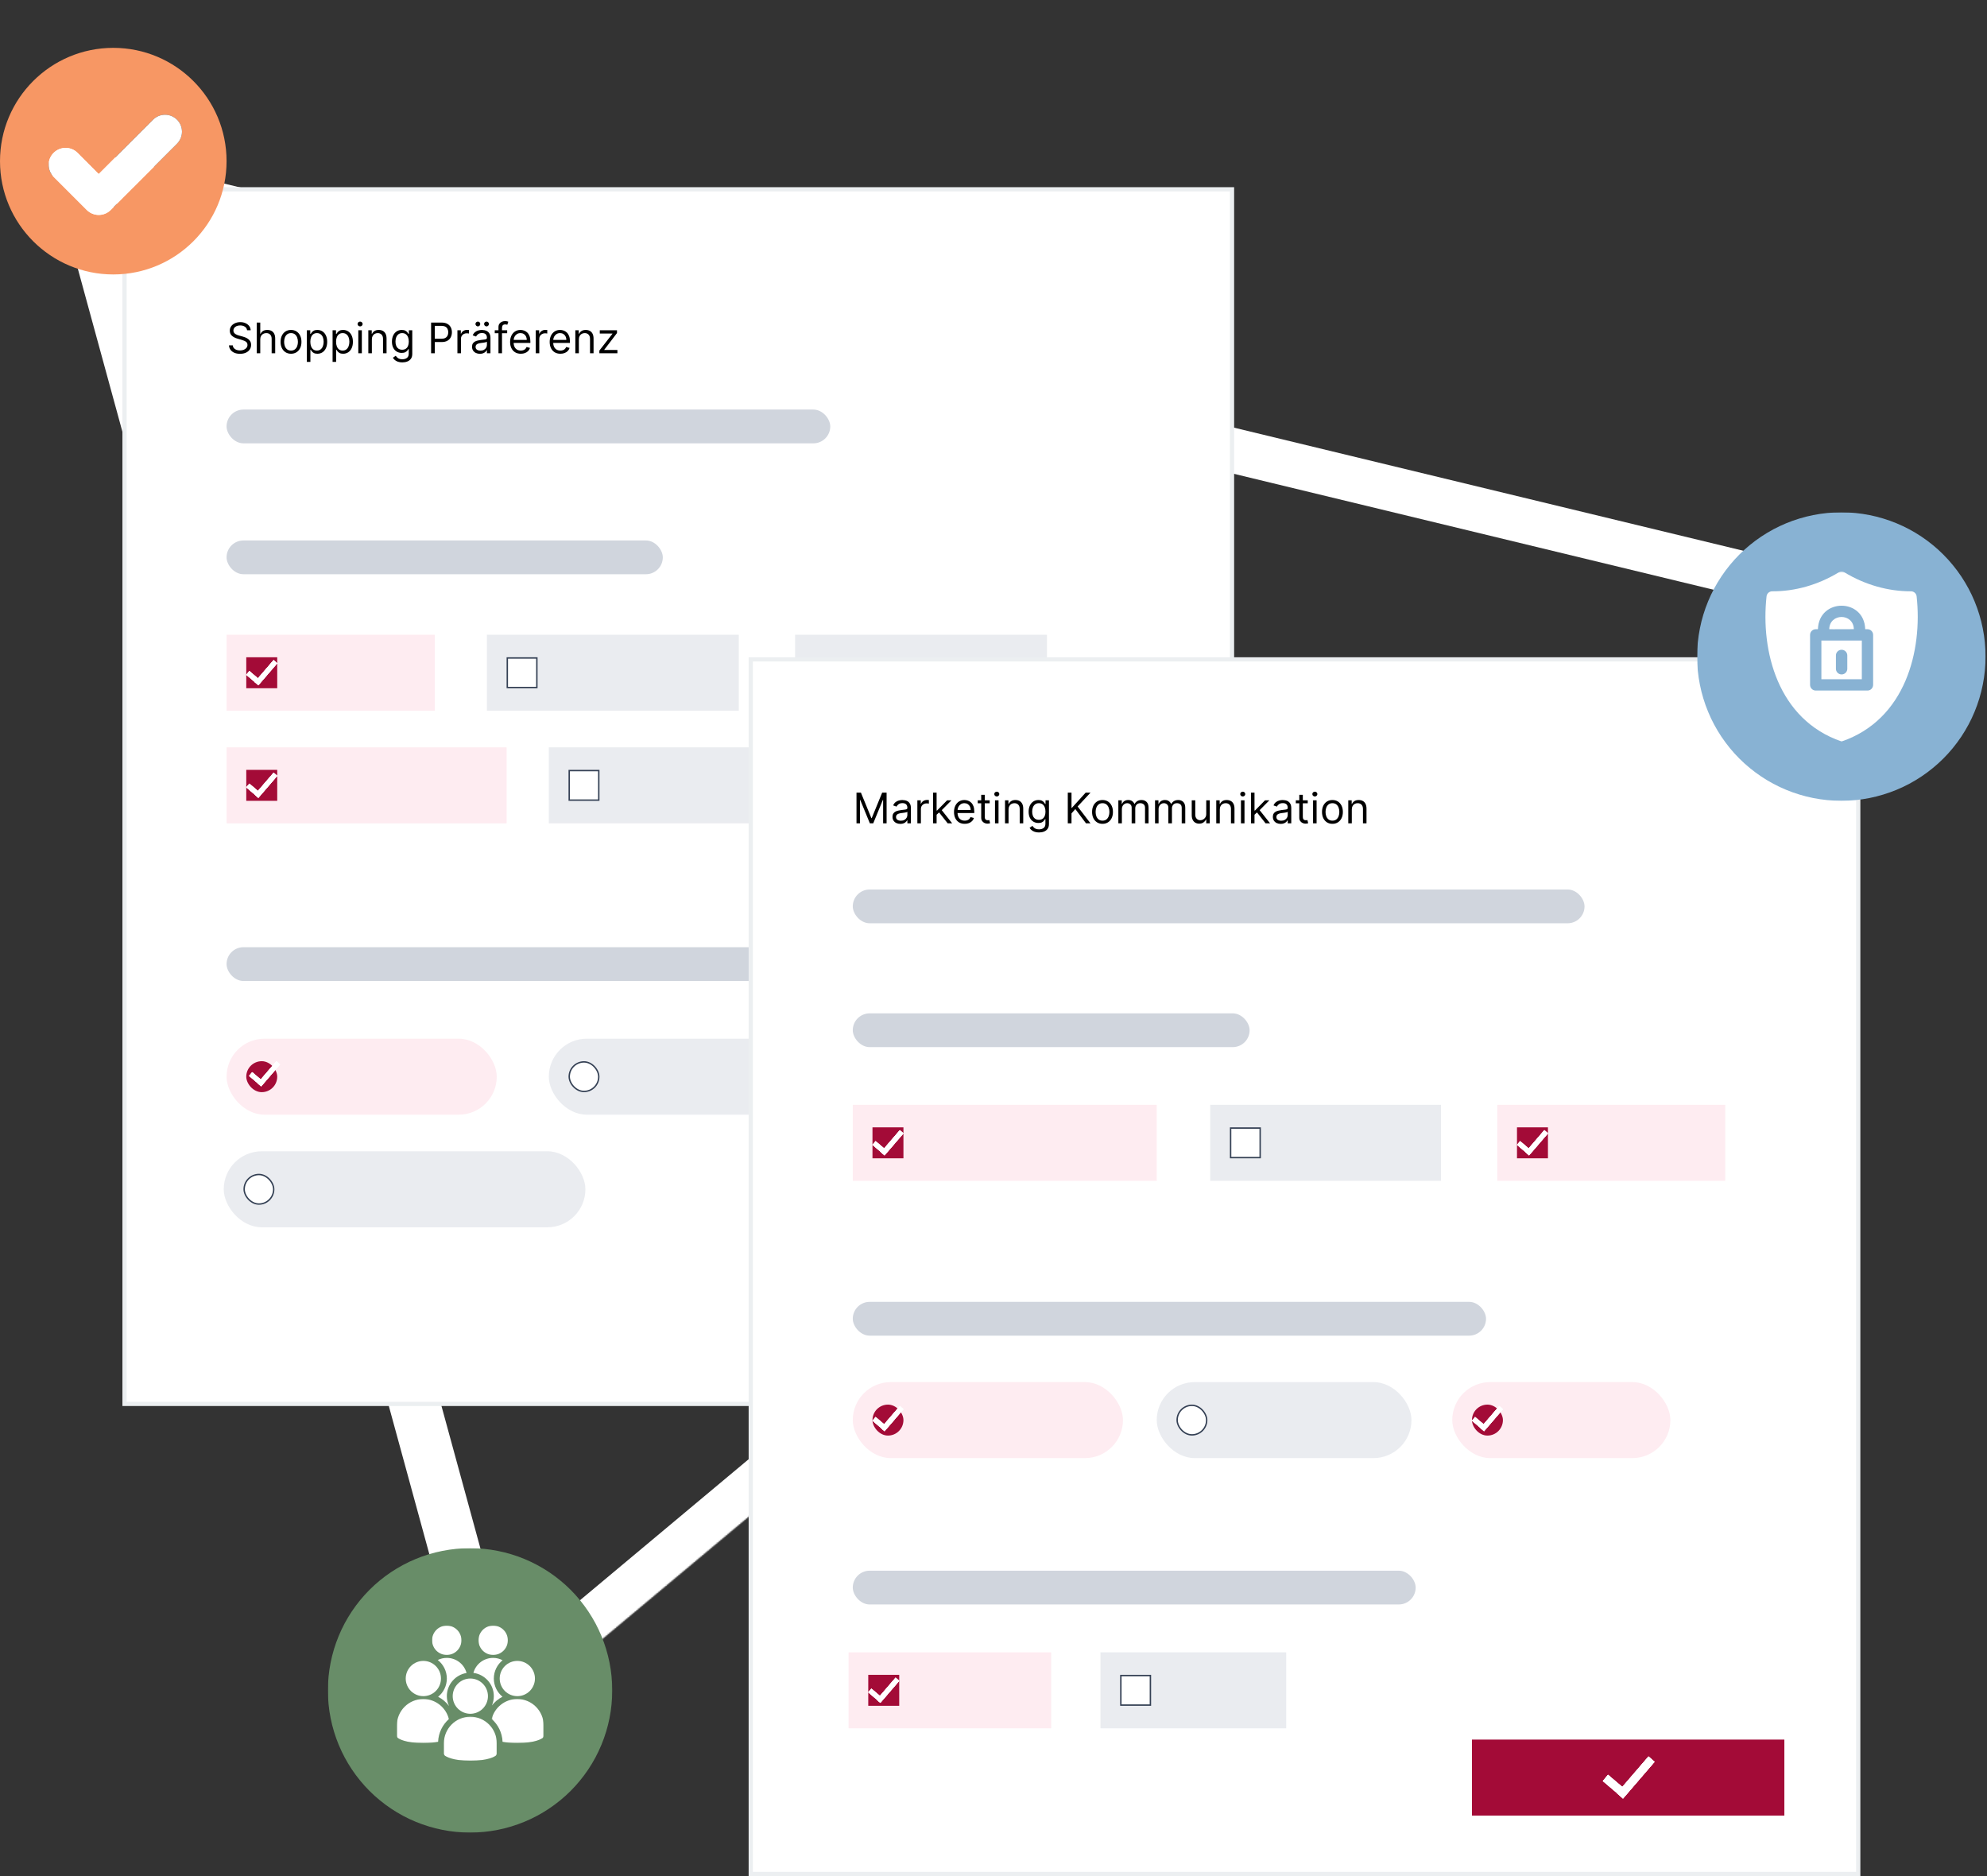 <svg width="1412" height="1333" viewBox="0 0 1412 1333" fill="none" xmlns="http://www.w3.org/2000/svg">
<rect x="0" y="0" width="1412" height="1333" fill="#333333" stroke="none"/>
<mask id="mask0_2420_804" style="mask-type:luminance" maskUnits="userSpaceOnUse" x="28" y="0" width="1361" height="1257">
<path d="M28.777 96.742L1300 6.4653e-05L1388.22 1159.26L116.999 1256L28.777 96.742Z" fill="white"/>
</mask>
<g mask="url(#mask0_2420_804)">
<mask id="mask1_2420_804" style="mask-type:luminance" maskUnits="userSpaceOnUse" x="-464" y="-315" width="1794" height="1553">
<path d="M-463.652 511.922L524.8 -314.388L1329.28 411.515L340.825 1237.81L-463.652 511.922Z" fill="white"/>
</mask>
<g mask="url(#mask1_2420_804)">
<mask id="mask2_2420_804" style="mask-type:luminance" maskUnits="userSpaceOnUse" x="-464" y="-315" width="1794" height="1553">
<path d="M-463.654 511.921L524.798 -314.39L1329.28 411.514L340.823 1237.81L-463.654 511.921Z" fill="white"/>
</mask>
<g mask="url(#mask2_2420_804)">
<path d="M1329.43 413.211L341.879 1238.75L30.234 99.248L1329.43 413.211ZM362.754 1178.29L1259.06 429.023L79.909 144.05L362.754 1178.29Z" fill="white"/>
</g>
</g>
</g>
<mask id="mask3_2420_804" style="mask-type:luminance" maskUnits="userSpaceOnUse" x="232" y="1099" width="204" height="204">
<path d="M232.998 1100H435.524V1302.5H232.998V1100Z" fill="white"/>
</mask>
<g mask="url(#mask3_2420_804)">
<path d="M435.077 1201.05C435.077 1204.35 434.915 1207.64 434.59 1210.94C434.266 1214.23 433.779 1217.5 433.13 1220.75C432.494 1223.99 431.683 1227.2 430.723 1230.36C429.763 1233.54 428.654 1236.65 427.382 1239.71C426.125 1242.76 424.705 1245.75 423.15 1248.67C421.581 1251.58 419.891 1254.42 418.051 1257.17C416.212 1259.93 414.238 1262.58 412.142 1265.13C410.046 1267.7 407.828 1270.15 405.488 1272.49C403.149 1274.83 400.701 1277.05 398.131 1279.14C395.576 1281.24 392.925 1283.21 390.166 1285.05C387.421 1286.89 384.581 1288.58 381.674 1290.15C378.753 1291.71 375.764 1293.13 372.708 1294.38C369.651 1295.65 366.541 1296.76 363.363 1297.72C360.199 1298.68 356.994 1299.5 353.748 1300.13C350.502 1300.78 347.23 1301.27 343.943 1301.59C340.644 1301.92 337.344 1302.08 334.044 1302.08C330.731 1302.08 327.431 1301.92 324.132 1301.59C320.846 1301.27 317.573 1300.78 314.327 1300.13C311.082 1299.5 307.877 1298.68 304.712 1297.72C301.534 1296.76 298.424 1295.65 295.368 1294.38C292.311 1293.13 289.323 1291.71 286.402 1290.15C283.494 1288.58 280.654 1286.89 277.909 1285.05C275.15 1283.21 272.5 1281.24 269.944 1279.14C267.374 1277.05 264.927 1274.83 262.587 1272.49C260.248 1270.15 258.03 1267.7 255.934 1265.13C253.838 1262.58 251.863 1259.93 250.024 1257.17C248.185 1254.42 246.494 1251.58 244.926 1248.67C243.37 1245.75 241.95 1242.76 240.693 1239.71C239.422 1236.65 238.313 1233.54 237.353 1230.36C236.392 1227.2 235.581 1223.99 234.945 1220.75C234.296 1217.5 233.809 1214.23 233.485 1210.94C233.16 1207.64 232.998 1204.35 232.998 1201.05C232.998 1197.73 233.16 1194.43 233.485 1191.13C233.809 1187.85 234.296 1184.57 234.945 1181.33C235.581 1178.08 236.392 1174.88 237.353 1171.71C238.313 1168.54 239.422 1165.42 240.693 1162.37C241.95 1159.31 243.37 1156.32 244.926 1153.4C246.494 1150.5 248.185 1147.66 250.024 1144.91C251.863 1142.15 253.838 1139.5 255.934 1136.94C258.03 1134.38 260.248 1131.93 262.587 1129.59C264.927 1127.25 267.374 1125.03 269.944 1122.93C272.5 1120.84 275.15 1118.86 277.909 1117.02C280.654 1115.19 283.494 1113.5 286.402 1111.93C289.323 1110.37 292.311 1108.95 295.368 1107.69C298.424 1106.42 301.534 1105.31 304.712 1104.35C307.877 1103.39 311.082 1102.58 314.327 1101.95C317.573 1101.3 320.846 1100.81 324.132 1100.49C327.431 1100.16 330.731 1100 334.044 1100C337.344 1100 340.644 1100.16 343.943 1100.49C347.23 1100.81 350.502 1101.3 353.748 1101.95C356.994 1102.58 360.199 1103.39 363.363 1104.35C366.541 1105.31 369.651 1106.42 372.708 1107.69C375.764 1108.95 378.753 1110.37 381.674 1111.93C384.581 1113.5 387.421 1115.19 390.166 1117.02C392.925 1118.86 395.576 1120.84 398.131 1122.93C400.701 1125.03 403.149 1127.25 405.488 1129.59C407.828 1131.93 410.046 1134.38 412.142 1136.94C414.238 1139.5 416.212 1142.15 418.051 1144.91C419.891 1147.66 421.581 1150.5 423.15 1153.4C424.705 1156.32 426.125 1159.31 427.382 1162.37C428.654 1165.42 429.763 1168.54 430.723 1171.71C431.683 1174.88 432.494 1178.08 433.13 1181.33C433.779 1184.57 434.266 1187.85 434.59 1191.13C434.915 1194.43 435.077 1197.73 435.077 1201.05Z" fill="#688D68"/>
</g>
<rect x="88.5" y="134.5" width="787" height="863" fill="white" stroke="#ECEFF1" stroke-width="3"/>
<path d="M175.574 234.637C175.446 233.557 174.928 232.719 174.018 232.123C173.109 231.526 171.994 231.228 170.673 231.228C169.707 231.228 168.862 231.384 168.138 231.697C167.42 232.009 166.859 232.439 166.455 232.986C166.057 233.532 165.858 234.154 165.858 234.85C165.858 235.432 165.996 235.933 166.273 236.352C166.558 236.764 166.92 237.108 167.36 237.385C167.8 237.655 168.262 237.879 168.745 238.057C169.228 238.227 169.672 238.366 170.077 238.472L172.293 239.069C172.861 239.218 173.493 239.424 174.189 239.687C174.892 239.949 175.563 240.308 176.202 240.763C176.849 241.21 177.381 241.785 177.8 242.488C178.219 243.192 178.429 244.054 178.429 245.077C178.429 246.256 178.12 247.322 177.502 248.273C176.891 249.225 175.996 249.981 174.817 250.542C173.646 251.103 172.222 251.384 170.545 251.384C168.983 251.384 167.63 251.132 166.487 250.628C165.35 250.123 164.455 249.42 163.802 248.518C163.156 247.616 162.79 246.569 162.705 245.375H165.432C165.503 246.199 165.78 246.881 166.263 247.421C166.753 247.954 167.371 248.351 168.116 248.614C168.869 248.87 169.679 248.998 170.545 248.998C171.554 248.998 172.46 248.834 173.262 248.508C174.065 248.174 174.7 247.712 175.169 247.123C175.638 246.526 175.872 245.83 175.872 245.035C175.872 244.31 175.67 243.721 175.265 243.266C174.86 242.812 174.327 242.442 173.667 242.158C173.006 241.874 172.293 241.625 171.526 241.412L168.841 240.645C167.136 240.155 165.787 239.456 164.793 238.547C163.798 237.638 163.301 236.448 163.301 234.978C163.301 233.756 163.631 232.691 164.292 231.782C164.96 230.866 165.854 230.155 166.977 229.651C168.106 229.14 169.366 228.884 170.759 228.884C172.165 228.884 173.415 229.136 174.509 229.64C175.602 230.138 176.469 230.819 177.108 231.686C177.754 232.552 178.095 233.536 178.131 234.637H175.574ZM184.946 241.157V251H182.432V229.182H184.946V237.194H185.159C185.543 236.348 186.118 235.677 186.885 235.18C187.659 234.676 188.689 234.424 189.975 234.424C191.09 234.424 192.066 234.648 192.904 235.095C193.742 235.535 194.392 236.214 194.854 237.13C195.323 238.039 195.557 239.197 195.557 240.603V251H193.043V240.773C193.043 239.473 192.705 238.469 192.031 237.758C191.363 237.041 190.436 236.682 189.25 236.682C188.426 236.682 187.688 236.856 187.034 237.204C186.388 237.552 185.877 238.06 185.5 238.728C185.131 239.395 184.946 240.205 184.946 241.157ZM206.804 251.341C205.327 251.341 204.031 250.99 202.916 250.287C201.808 249.584 200.941 248.6 200.316 247.336C199.699 246.072 199.39 244.594 199.39 242.904C199.39 241.199 199.699 239.711 200.316 238.44C200.941 237.169 201.808 236.182 202.916 235.478C204.031 234.775 205.327 234.424 206.804 234.424C208.282 234.424 209.574 234.775 210.682 235.478C211.797 236.182 212.664 237.169 213.282 238.44C213.907 239.711 214.219 241.199 214.219 242.904C214.219 244.594 213.907 246.072 213.282 247.336C212.664 248.6 211.797 249.584 210.682 250.287C209.574 250.99 208.282 251.341 206.804 251.341ZM206.804 249.083C207.926 249.083 208.85 248.795 209.574 248.22C210.299 247.645 210.835 246.888 211.183 245.951C211.531 245.013 211.705 243.998 211.705 242.904C211.705 241.81 211.531 240.791 211.183 239.846C210.835 238.902 210.299 238.138 209.574 237.556C208.85 236.973 207.926 236.682 206.804 236.682C205.682 236.682 204.759 236.973 204.034 237.556C203.31 238.138 202.774 238.902 202.426 239.846C202.078 240.791 201.904 241.81 201.904 242.904C201.904 243.998 202.078 245.013 202.426 245.951C202.774 246.888 203.31 247.645 204.034 248.22C204.759 248.795 205.682 249.083 206.804 249.083ZM218.057 257.137V234.637H220.486V237.236H220.784C220.969 236.952 221.225 236.59 221.551 236.15C221.885 235.702 222.361 235.304 222.979 234.956C223.604 234.601 224.449 234.424 225.514 234.424C226.892 234.424 228.107 234.768 229.158 235.457C230.209 236.146 231.029 237.123 231.619 238.387C232.208 239.651 232.503 241.143 232.503 242.861C232.503 244.594 232.208 246.096 231.619 247.368C231.029 248.632 230.213 249.612 229.169 250.308C228.124 250.997 226.921 251.341 225.557 251.341C224.506 251.341 223.664 251.167 223.032 250.819C222.4 250.464 221.914 250.063 221.573 249.616C221.232 249.161 220.969 248.785 220.784 248.486H220.571V257.137H218.057ZM220.529 242.819C220.529 244.054 220.71 245.145 221.072 246.089C221.434 247.027 221.963 247.762 222.659 248.295C223.355 248.82 224.208 249.083 225.216 249.083C226.267 249.083 227.144 248.806 227.847 248.252C228.558 247.691 229.09 246.938 229.445 245.993C229.808 245.042 229.989 243.983 229.989 242.819C229.989 241.668 229.811 240.631 229.456 239.708C229.108 238.777 228.579 238.042 227.869 237.503C227.166 236.956 226.281 236.682 225.216 236.682C224.193 236.682 223.334 236.942 222.638 237.46C221.942 237.971 221.416 238.689 221.061 239.612C220.706 240.528 220.529 241.597 220.529 242.819ZM236.338 257.137V234.637H238.767V237.236H239.066C239.25 236.952 239.506 236.59 239.833 236.15C240.166 235.702 240.642 235.304 241.26 234.956C241.885 234.601 242.73 234.424 243.796 234.424C245.173 234.424 246.388 234.768 247.439 235.457C248.49 236.146 249.311 237.123 249.9 238.387C250.49 239.651 250.784 241.143 250.784 242.861C250.784 244.594 250.49 246.096 249.9 247.368C249.311 248.632 248.494 249.612 247.45 250.308C246.406 250.997 245.202 251.341 243.838 251.341C242.787 251.341 241.945 251.167 241.313 250.819C240.681 250.464 240.195 250.063 239.854 249.616C239.513 249.161 239.25 248.785 239.066 248.486H238.852V257.137H236.338ZM238.81 242.819C238.81 244.054 238.991 245.145 239.353 246.089C239.715 247.027 240.244 247.762 240.941 248.295C241.637 248.82 242.489 249.083 243.497 249.083C244.548 249.083 245.426 248.806 246.129 248.252C246.839 247.691 247.372 246.938 247.727 245.993C248.089 245.042 248.27 243.983 248.27 242.819C248.27 241.668 248.093 240.631 247.737 239.708C247.389 238.777 246.86 238.042 246.15 237.503C245.447 236.956 244.563 236.682 243.497 236.682C242.475 236.682 241.615 236.942 240.919 237.46C240.223 237.971 239.698 238.689 239.343 239.612C238.987 240.528 238.81 241.597 238.81 242.819ZM254.619 251V234.637H257.134V251H254.619ZM255.898 231.91C255.408 231.91 254.985 231.743 254.63 231.409C254.282 231.075 254.108 230.674 254.108 230.205C254.108 229.736 254.282 229.335 254.63 229.001C254.985 228.667 255.408 228.5 255.898 228.5C256.388 228.5 256.807 228.667 257.155 229.001C257.51 229.335 257.688 229.736 257.688 230.205C257.688 230.674 257.51 231.075 257.155 231.409C256.807 231.743 256.388 231.91 255.898 231.91ZM264.253 241.157V251H261.739V234.637H264.168V237.194H264.381C264.764 236.363 265.347 235.695 266.128 235.191C266.909 234.679 267.918 234.424 269.153 234.424C270.261 234.424 271.231 234.651 272.062 235.106C272.893 235.553 273.539 236.235 274.001 237.151C274.462 238.06 274.693 239.211 274.693 240.603V251H272.179V240.773C272.179 239.488 271.845 238.486 271.178 237.769C270.51 237.045 269.594 236.682 268.429 236.682C267.626 236.682 266.909 236.856 266.277 237.204C265.652 237.552 265.158 238.06 264.796 238.728C264.434 239.395 264.253 240.205 264.253 241.157ZM285.893 257.478C284.678 257.478 283.634 257.322 282.76 257.009C281.887 256.704 281.159 256.299 280.577 255.795C280.001 255.297 279.543 254.765 279.202 254.197L281.205 252.79C281.432 253.089 281.72 253.429 282.068 253.813C282.416 254.204 282.892 254.541 283.496 254.825C284.106 255.116 284.905 255.262 285.893 255.262C287.214 255.262 288.304 254.942 289.163 254.303C290.023 253.664 290.452 252.662 290.452 251.299V247.975H290.239C290.055 248.273 289.792 248.643 289.451 249.083C289.117 249.516 288.634 249.903 288.002 250.244C287.377 250.578 286.532 250.745 285.466 250.745C284.145 250.745 282.959 250.432 281.908 249.807C280.864 249.182 280.037 248.273 279.426 247.08C278.822 245.887 278.52 244.438 278.52 242.733C278.52 241.057 278.815 239.598 279.405 238.355C279.994 237.105 280.814 236.139 281.866 235.457C282.917 234.768 284.131 234.424 285.509 234.424C286.574 234.424 287.42 234.601 288.045 234.956C288.677 235.304 289.16 235.702 289.493 236.15C289.834 236.59 290.097 236.952 290.282 237.236H290.537V234.637H292.966V251.469C292.966 252.875 292.647 254.019 292.008 254.9C291.376 255.787 290.523 256.437 289.451 256.849C288.385 257.268 287.199 257.478 285.893 257.478ZM285.807 248.486C286.816 248.486 287.668 248.255 288.364 247.794C289.06 247.332 289.589 246.668 289.952 245.802C290.314 244.935 290.495 243.898 290.495 242.691C290.495 241.512 290.317 240.471 289.962 239.569C289.607 238.667 289.081 237.961 288.385 237.449C287.689 236.938 286.83 236.682 285.807 236.682C284.742 236.682 283.854 236.952 283.144 237.492C282.441 238.032 281.912 238.756 281.557 239.665C281.209 240.574 281.035 241.583 281.035 242.691C281.035 243.827 281.212 244.832 281.567 245.706C281.93 246.572 282.462 247.254 283.165 247.751C283.876 248.241 284.756 248.486 285.807 248.486ZM306.347 251V229.182H313.719C315.431 229.182 316.83 229.491 317.917 230.109C319.01 230.72 319.82 231.547 320.346 232.591C320.871 233.635 321.134 234.8 321.134 236.086C321.134 237.371 320.871 238.54 320.346 239.591C319.827 240.642 319.025 241.48 317.938 242.105C316.851 242.723 315.459 243.032 313.762 243.032H308.478V240.688H313.677C314.849 240.688 315.79 240.486 316.5 240.081C317.21 239.676 317.725 239.129 318.045 238.44C318.371 237.744 318.535 236.959 318.535 236.086C318.535 235.212 318.371 234.431 318.045 233.742C317.725 233.053 317.206 232.513 316.489 232.123C315.772 231.725 314.82 231.526 313.634 231.526H308.989V251H306.347ZM325.049 251V234.637H327.478V237.108H327.649C327.947 236.299 328.487 235.642 329.268 235.138C330.049 234.633 330.93 234.381 331.91 234.381C332.095 234.381 332.325 234.385 332.602 234.392C332.879 234.399 333.089 234.41 333.231 234.424V236.981C333.146 236.959 332.95 236.927 332.645 236.885C332.347 236.835 332.031 236.81 331.697 236.81C330.901 236.81 330.191 236.977 329.566 237.311C328.948 237.638 328.458 238.092 328.096 238.674C327.741 239.25 327.563 239.907 327.563 240.645V251H325.049ZM341.027 251.384C339.99 251.384 339.049 251.189 338.203 250.798C337.358 250.4 336.687 249.829 336.19 249.083C335.693 248.33 335.444 247.421 335.444 246.356C335.444 245.418 335.629 244.658 335.998 244.076C336.368 243.486 336.861 243.025 337.479 242.691C338.097 242.357 338.779 242.108 339.525 241.945C340.277 241.775 341.034 241.64 341.794 241.54C342.788 241.412 343.594 241.317 344.212 241.253C344.837 241.182 345.292 241.064 345.576 240.901C345.867 240.738 346.012 240.454 346.012 240.049V239.964C346.012 238.912 345.725 238.096 345.15 237.513C344.581 236.931 343.718 236.64 342.561 236.64C341.36 236.64 340.419 236.902 339.738 237.428C339.056 237.954 338.576 238.515 338.299 239.111L335.913 238.259C336.339 237.265 336.907 236.491 337.618 235.937C338.335 235.375 339.116 234.985 339.961 234.765C340.814 234.537 341.652 234.424 342.475 234.424C343.001 234.424 343.605 234.488 344.287 234.616C344.975 234.736 345.64 234.988 346.279 235.372C346.925 235.755 347.461 236.334 347.887 237.108C348.314 237.883 348.527 238.92 348.527 240.219V251H346.012V248.785H345.885C345.714 249.14 345.43 249.52 345.032 249.924C344.635 250.329 344.105 250.674 343.445 250.958C342.784 251.242 341.978 251.384 341.027 251.384ZM341.41 249.125C342.404 249.125 343.243 248.93 343.924 248.54C344.613 248.149 345.132 247.645 345.48 247.027C345.835 246.409 346.012 245.759 346.012 245.077V242.776C345.906 242.904 345.672 243.021 345.309 243.128C344.954 243.227 344.542 243.316 344.074 243.394C343.612 243.465 343.161 243.529 342.721 243.586C342.287 243.635 341.936 243.678 341.666 243.714C341.012 243.799 340.402 243.937 339.833 244.129C339.272 244.314 338.818 244.594 338.47 244.971C338.129 245.34 337.958 245.844 337.958 246.483C337.958 247.357 338.282 248.018 338.928 248.465C339.581 248.905 340.409 249.125 341.41 249.125ZM339.578 231.91C339.13 231.91 338.733 231.739 338.385 231.398C338.044 231.05 337.873 230.652 337.873 230.205C337.873 229.715 338.044 229.31 338.385 228.991C338.733 228.664 339.13 228.5 339.578 228.5C340.068 228.5 340.473 228.664 340.792 228.991C341.119 229.31 341.282 229.715 341.282 230.205C341.282 230.652 341.119 231.05 340.792 231.398C340.473 231.739 340.068 231.91 339.578 231.91ZM345.714 231.91C345.267 231.91 344.869 231.739 344.521 231.398C344.18 231.05 344.01 230.652 344.01 230.205C344.01 229.715 344.18 229.31 344.521 228.991C344.869 228.664 345.267 228.5 345.714 228.5C346.204 228.5 346.609 228.664 346.929 228.991C347.255 229.31 347.419 229.715 347.419 230.205C347.419 230.652 347.255 231.05 346.929 231.398C346.609 231.739 346.204 231.91 345.714 231.91ZM360.403 234.637V236.768H351.581V234.637H360.403ZM354.224 251V232.378C354.224 231.441 354.444 230.66 354.884 230.035C355.324 229.41 355.896 228.941 356.599 228.628C357.302 228.316 358.045 228.16 358.826 228.16C359.444 228.16 359.948 228.209 360.339 228.309C360.729 228.408 361.02 228.5 361.212 228.586L360.488 230.759C360.36 230.716 360.182 230.663 359.955 230.599C359.735 230.535 359.444 230.503 359.081 230.503C358.251 230.503 357.65 230.713 357.281 231.132C356.919 231.551 356.738 232.165 356.738 232.975V251H354.224ZM370.113 251.341C368.536 251.341 367.176 250.993 366.033 250.297C364.896 249.594 364.019 248.614 363.401 247.357C362.791 246.093 362.485 244.623 362.485 242.947C362.485 241.27 362.791 239.793 363.401 238.515C364.019 237.229 364.879 236.228 365.98 235.51C367.088 234.786 368.38 234.424 369.857 234.424C370.71 234.424 371.551 234.566 372.382 234.85C373.213 235.134 373.97 235.596 374.651 236.235C375.333 236.867 375.877 237.705 376.281 238.749C376.686 239.793 376.889 241.079 376.889 242.606V243.671H364.275V241.498H374.332C374.332 240.574 374.147 239.75 373.778 239.026C373.416 238.302 372.897 237.73 372.222 237.311C371.555 236.892 370.767 236.682 369.857 236.682C368.856 236.682 367.99 236.931 367.258 237.428C366.534 237.918 365.976 238.557 365.585 239.346C365.195 240.134 364.999 240.979 364.999 241.881V243.33C364.999 244.566 365.213 245.613 365.639 246.473C366.072 247.325 366.672 247.975 367.439 248.422C368.206 248.863 369.097 249.083 370.113 249.083C370.774 249.083 371.37 248.991 371.903 248.806C372.443 248.614 372.908 248.33 373.298 247.954C373.689 247.57 373.991 247.094 374.204 246.526L376.633 247.208C376.377 248.032 375.948 248.756 375.344 249.381C374.74 249.999 373.994 250.482 373.107 250.83C372.219 251.171 371.221 251.341 370.113 251.341ZM380.713 251V234.637H383.142V237.108H383.313C383.611 236.299 384.151 235.642 384.932 235.138C385.713 234.633 386.594 234.381 387.574 234.381C387.759 234.381 387.99 234.385 388.267 234.392C388.544 234.399 388.753 234.41 388.895 234.424V236.981C388.81 236.959 388.615 236.927 388.309 236.885C388.011 236.835 387.695 236.81 387.361 236.81C386.566 236.81 385.855 236.977 385.23 237.311C384.612 237.638 384.122 238.092 383.76 238.674C383.405 239.25 383.227 239.907 383.227 240.645V251H380.713ZM398.238 251.341C396.661 251.341 395.301 250.993 394.158 250.297C393.021 249.594 392.144 248.614 391.526 247.357C390.916 246.093 390.61 244.623 390.61 242.947C390.61 241.27 390.916 239.793 391.526 238.515C392.144 237.229 393.004 236.228 394.105 235.51C395.213 234.786 396.505 234.424 397.982 234.424C398.835 234.424 399.676 234.566 400.507 234.85C401.338 235.134 402.095 235.596 402.776 236.235C403.458 236.867 404.002 237.705 404.406 238.749C404.811 239.793 405.014 241.079 405.014 242.606V243.671H392.4V241.498H402.457C402.457 240.574 402.272 239.75 401.903 239.026C401.541 238.302 401.022 237.73 400.347 237.311C399.68 236.892 398.892 236.682 397.982 236.682C396.981 236.682 396.115 236.931 395.383 237.428C394.659 237.918 394.101 238.557 393.71 239.346C393.32 240.134 393.124 240.979 393.124 241.881V243.33C393.124 244.566 393.338 245.613 393.764 246.473C394.197 247.325 394.797 247.975 395.564 248.422C396.331 248.863 397.222 249.083 398.238 249.083C398.899 249.083 399.495 248.991 400.028 248.806C400.568 248.614 401.033 248.33 401.423 247.954C401.814 247.57 402.116 247.094 402.329 246.526L404.758 247.208C404.502 248.032 404.073 248.756 403.469 249.381C402.865 249.999 402.119 250.482 401.232 250.83C400.344 251.171 399.346 251.341 398.238 251.341ZM411.352 241.157V251H408.838V234.637H411.267V237.194H411.48C411.864 236.363 412.446 235.695 413.227 235.191C414.009 234.679 415.017 234.424 416.253 234.424C417.361 234.424 418.33 234.651 419.161 235.106C419.992 235.553 420.639 236.235 421.1 237.151C421.562 238.06 421.793 239.211 421.793 240.603V251H419.279V240.773C419.279 239.488 418.945 238.486 418.277 237.769C417.61 237.045 416.693 236.682 415.529 236.682C414.726 236.682 414.009 236.856 413.377 237.204C412.752 237.552 412.258 238.06 411.896 238.728C411.534 239.395 411.352 240.205 411.352 241.157ZM425.918 251V249.083L435.208 237.151V236.981H426.217V234.637H438.447V236.64L429.413 248.486V248.657H438.745V251H425.918Z" fill="black"/>
<rect x="161" y="451" width="148" height="54" fill="#FEECF1"/>
<rect x="161" y="531" width="199" height="54" fill="#FEECF1"/>
<rect x="175" y="547" width="22" height="22" fill="#A30B37"/>
<rect x="175" y="467" width="22" height="22" fill="#A30B37"/>
<rect x="346" y="451" width="179" height="54" fill="#EAECF0"/>
<rect x="565" y="451" width="179" height="54" fill="#EAECF0"/>
<rect x="360.5" y="467.5" width="21" height="21" fill="white" stroke="#344054"/>
<rect x="161" y="738" width="192" height="54" rx="27" fill="#FEECF1"/>
<rect x="175" y="754" width="22" height="22" rx="11" fill="#A30B37"/>
<rect x="390" y="738" width="239" height="54" rx="27" fill="#EAECF0"/>
<rect x="404.5" y="754.5" width="21" height="21" rx="10.5" fill="white" stroke="#344054"/>
<rect x="159" y="818" width="257" height="54" rx="27" fill="#EAECF0"/>
<rect x="173.5" y="834.5" width="21" height="21" rx="10.5" fill="white" stroke="#344054"/>
<rect x="390" y="531" width="148" height="54" fill="#EAECF0"/>
<rect x="404.5" y="547.5" width="21" height="21" fill="white" stroke="#344054"/>
<rect x="161" y="673" width="392" height="24" rx="12" fill="#D0D5DD"/>
<rect x="533.5" y="468.5" width="787" height="863" fill="white" stroke="#ECEFF1" stroke-width="3"/>
<path d="M608.642 563.182H611.795L619.21 581.293H619.466L626.881 563.182H630.034V585H627.562V568.424H627.349L620.531 585H618.145L611.327 568.424H611.114V585H608.642V563.182ZM639.806 585.384C638.769 585.384 637.828 585.189 636.983 584.798C636.138 584.4 635.466 583.829 634.969 583.083C634.472 582.33 634.224 581.421 634.224 580.356C634.224 579.418 634.408 578.658 634.778 578.076C635.147 577.486 635.64 577.025 636.258 576.691C636.876 576.357 637.558 576.108 638.304 575.945C639.057 575.775 639.813 575.64 640.573 575.54C641.567 575.412 642.373 575.317 642.991 575.253C643.616 575.182 644.071 575.064 644.355 574.901C644.646 574.738 644.792 574.454 644.792 574.049V573.964C644.792 572.912 644.504 572.096 643.929 571.513C643.361 570.931 642.498 570.64 641.34 570.64C640.14 570.64 639.199 570.902 638.517 571.428C637.835 571.954 637.356 572.515 637.079 573.111L634.692 572.259C635.118 571.265 635.687 570.491 636.397 569.937C637.114 569.375 637.895 568.985 638.741 568.765C639.593 568.537 640.431 568.424 641.255 568.424C641.78 568.424 642.384 568.488 643.066 568.616C643.755 568.736 644.419 568.988 645.058 569.372C645.704 569.755 646.241 570.334 646.667 571.108C647.093 571.883 647.306 572.92 647.306 574.219V585H644.792V582.785H644.664C644.493 583.14 644.209 583.52 643.812 583.924C643.414 584.329 642.885 584.674 642.224 584.958C641.564 585.242 640.758 585.384 639.806 585.384ZM640.189 583.125C641.184 583.125 642.022 582.93 642.704 582.54C643.393 582.149 643.911 581.645 644.259 581.027C644.614 580.409 644.792 579.759 644.792 579.077V576.776C644.685 576.904 644.451 577.021 644.089 577.128C643.733 577.227 643.322 577.316 642.853 577.394C642.391 577.465 641.94 577.529 641.5 577.586C641.067 577.635 640.715 577.678 640.445 577.714C639.792 577.799 639.181 577.937 638.613 578.129C638.052 578.314 637.597 578.594 637.249 578.971C636.908 579.34 636.738 579.844 636.738 580.483C636.738 581.357 637.061 582.018 637.707 582.465C638.361 582.905 639.188 583.125 640.189 583.125ZM651.895 585V568.637H654.324V571.108H654.494C654.793 570.299 655.332 569.642 656.114 569.138C656.895 568.633 657.776 568.381 658.756 568.381C658.94 568.381 659.171 568.385 659.448 568.392C659.725 568.399 659.935 568.41 660.077 568.424V570.981C659.991 570.959 659.796 570.927 659.491 570.885C659.192 570.835 658.876 570.81 658.543 570.81C657.747 570.81 657.037 570.977 656.412 571.311C655.794 571.638 655.304 572.092 654.942 572.674C654.587 573.25 654.409 573.907 654.409 574.645V585H651.895ZM665.401 579.035L665.358 575.924H665.869L673.029 568.637H676.139L668.512 576.35H668.298L665.401 579.035ZM663.057 585V563.182H665.571V585H663.057ZM673.455 585L667.063 576.904L668.852 575.157L676.651 585H673.455ZM685.562 585.341C683.986 585.341 682.626 584.993 681.482 584.297C680.346 583.594 679.469 582.614 678.851 581.357C678.24 580.093 677.934 578.623 677.934 576.947C677.934 575.27 678.24 573.793 678.851 572.515C679.469 571.229 680.328 570.228 681.429 569.51C682.537 568.786 683.829 568.424 685.307 568.424C686.159 568.424 687.001 568.566 687.831 568.85C688.662 569.134 689.419 569.596 690.101 570.235C690.782 570.867 691.326 571.705 691.731 572.749C692.135 573.793 692.338 575.079 692.338 576.606V577.671H679.724V575.498H689.781C689.781 574.574 689.596 573.75 689.227 573.026C688.865 572.302 688.346 571.73 687.672 571.311C687.004 570.892 686.216 570.682 685.307 570.682C684.305 570.682 683.439 570.931 682.707 571.428C681.983 571.918 681.425 572.557 681.035 573.346C680.644 574.134 680.449 574.979 680.449 575.881V577.33C680.449 578.566 680.662 579.613 681.088 580.473C681.521 581.325 682.121 581.975 682.888 582.422C683.655 582.863 684.547 583.083 685.562 583.083C686.223 583.083 686.819 582.991 687.352 582.806C687.892 582.614 688.357 582.33 688.748 581.954C689.138 581.57 689.44 581.094 689.653 580.526L692.082 581.208C691.827 582.032 691.397 582.756 690.793 583.381C690.189 583.999 689.444 584.482 688.556 584.83C687.668 585.171 686.67 585.341 685.562 585.341ZM703.279 568.637V570.768H694.799V568.637H703.279ZM697.27 564.716H699.785V580.313C699.785 581.023 699.888 581.556 700.094 581.911C700.307 582.259 700.577 582.493 700.903 582.614C701.237 582.728 701.589 582.785 701.958 582.785C702.235 582.785 702.462 582.77 702.64 582.742C702.817 582.706 702.959 582.678 703.066 582.657L703.577 584.915C703.407 584.979 703.169 585.043 702.863 585.107C702.558 585.178 702.171 585.214 701.702 585.214C700.992 585.214 700.296 585.061 699.614 584.755C698.939 584.45 698.378 583.985 697.931 583.36C697.491 582.735 697.27 581.947 697.27 580.995V564.716ZM707.061 585V568.637H709.575V585H707.061ZM708.339 565.91C707.849 565.91 707.427 565.743 707.072 565.409C706.724 565.075 706.55 564.674 706.55 564.205C706.55 563.736 706.724 563.335 707.072 563.001C707.427 562.667 707.849 562.5 708.339 562.5C708.829 562.5 709.248 562.667 709.596 563.001C709.952 563.335 710.129 563.736 710.129 564.205C710.129 564.674 709.952 565.075 709.596 565.409C709.248 565.743 708.829 565.91 708.339 565.91ZM716.694 575.157V585H714.18V568.637H716.609V571.194H716.822C717.206 570.363 717.788 569.695 718.569 569.191C719.35 568.679 720.359 568.424 721.595 568.424C722.703 568.424 723.672 568.651 724.503 569.106C725.334 569.553 725.98 570.235 726.442 571.151C726.904 572.06 727.135 573.211 727.135 574.603V585H724.62V574.773C724.62 573.488 724.287 572.486 723.619 571.769C722.951 571.045 722.035 570.682 720.87 570.682C720.068 570.682 719.35 570.856 718.718 571.204C718.093 571.552 717.6 572.06 717.238 572.728C716.875 573.395 716.694 574.205 716.694 575.157ZM738.334 591.478C737.119 591.478 736.075 591.322 735.202 591.009C734.328 590.704 733.6 590.299 733.018 589.795C732.443 589.297 731.985 588.765 731.644 588.197L733.646 586.79C733.874 587.089 734.161 587.429 734.509 587.813C734.857 588.204 735.333 588.541 735.937 588.825C736.548 589.116 737.347 589.262 738.334 589.262C739.655 589.262 740.745 588.942 741.605 588.303C742.464 587.664 742.894 586.662 742.894 585.299V581.975H742.681C742.496 582.273 742.233 582.643 741.892 583.083C741.558 583.516 741.075 583.903 740.443 584.244C739.818 584.578 738.973 584.745 737.908 584.745C736.587 584.745 735.401 584.432 734.35 583.807C733.306 583.182 732.478 582.273 731.867 581.08C731.264 579.887 730.962 578.438 730.962 576.733C730.962 575.057 731.257 573.598 731.846 572.355C732.436 571.105 733.256 570.139 734.307 569.457C735.358 568.768 736.573 568.424 737.95 568.424C739.016 568.424 739.861 568.601 740.486 568.956C741.118 569.304 741.601 569.702 741.935 570.15C742.276 570.59 742.539 570.952 742.723 571.236H742.979V568.637H745.408V585.469C745.408 586.875 745.088 588.019 744.449 588.9C743.817 589.787 742.965 590.437 741.892 590.849C740.827 591.268 739.641 591.478 738.334 591.478ZM738.249 582.486C739.257 582.486 740.11 582.255 740.806 581.794C741.502 581.332 742.031 580.668 742.393 579.802C742.755 578.935 742.936 577.898 742.936 576.691C742.936 575.512 742.759 574.471 742.404 573.569C742.048 572.667 741.523 571.961 740.827 571.449C740.131 570.938 739.271 570.682 738.249 570.682C737.183 570.682 736.296 570.952 735.585 571.492C734.882 572.032 734.353 572.756 733.998 573.665C733.65 574.574 733.476 575.583 733.476 576.691C733.476 577.827 733.654 578.832 734.009 579.706C734.371 580.572 734.904 581.254 735.607 581.751C736.317 582.241 737.198 582.486 738.249 582.486ZM758.789 585V563.182H761.431V574.006H761.686L771.487 563.182H774.939L765.777 573.026L774.939 585H771.743L764.158 574.858L761.431 577.927V585H758.789ZM783.464 585.341C781.987 585.341 780.691 584.99 779.576 584.287C778.468 583.584 777.602 582.6 776.977 581.336C776.359 580.072 776.05 578.594 776.05 576.904C776.05 575.199 776.359 573.711 776.977 572.44C777.602 571.169 778.468 570.182 779.576 569.478C780.691 568.775 781.987 568.424 783.464 568.424C784.942 568.424 786.234 568.775 787.342 569.478C788.457 570.182 789.324 571.169 789.942 572.44C790.567 573.711 790.879 575.199 790.879 576.904C790.879 578.594 790.567 580.072 789.942 581.336C789.324 582.6 788.457 583.584 787.342 584.287C786.234 584.99 784.942 585.341 783.464 585.341ZM783.464 583.083C784.587 583.083 785.51 582.795 786.234 582.22C786.959 581.645 787.495 580.888 787.843 579.951C788.191 579.013 788.365 577.998 788.365 576.904C788.365 575.81 788.191 574.791 787.843 573.846C787.495 572.902 786.959 572.138 786.234 571.556C785.51 570.973 784.587 570.682 783.464 570.682C782.342 570.682 781.419 570.973 780.695 571.556C779.97 572.138 779.434 572.902 779.086 573.846C778.738 574.791 778.564 575.81 778.564 576.904C778.564 577.998 778.738 579.013 779.086 579.951C779.434 580.888 779.97 581.645 780.695 582.22C781.419 582.795 782.342 583.083 783.464 583.083ZM794.717 585V568.637H797.146V571.194H797.359C797.7 570.32 798.251 569.642 799.01 569.159C799.77 568.669 800.683 568.424 801.748 568.424C802.828 568.424 803.726 568.669 804.444 569.159C805.168 569.642 805.733 570.32 806.138 571.194H806.308C806.727 570.348 807.356 569.677 808.194 569.18C809.032 568.676 810.037 568.424 811.209 568.424C812.672 568.424 813.868 568.882 814.799 569.798C815.729 570.707 816.194 572.124 816.194 574.049V585H813.68V574.049C813.68 572.841 813.35 571.978 812.689 571.46C812.029 570.942 811.251 570.682 810.356 570.682C809.206 570.682 808.314 571.03 807.682 571.726C807.05 572.415 806.734 573.289 806.734 574.347V585H804.177V573.793C804.177 572.863 803.876 572.113 803.272 571.545C802.668 570.97 801.89 570.682 800.939 570.682C800.285 570.682 799.675 570.856 799.106 571.204C798.545 571.552 798.091 572.035 797.743 572.653C797.402 573.264 797.231 573.971 797.231 574.773V585H794.717ZM820.791 585V568.637H823.22V571.194H823.433C823.774 570.32 824.325 569.642 825.085 569.159C825.845 568.669 826.757 568.424 827.823 568.424C828.902 568.424 829.801 568.669 830.518 569.159C831.242 569.642 831.807 570.32 832.212 571.194H832.382C832.801 570.348 833.43 569.677 834.268 569.18C835.106 568.676 836.111 568.424 837.283 568.424C838.746 568.424 839.943 568.882 840.873 569.798C841.803 570.707 842.269 572.124 842.269 574.049V585H839.754V574.049C839.754 572.841 839.424 571.978 838.764 571.46C838.103 570.942 837.325 570.682 836.431 570.682C835.28 570.682 834.389 571.03 833.757 571.726C833.124 572.415 832.808 573.289 832.808 574.347V585H830.252V573.793C830.252 572.863 829.95 572.113 829.346 571.545C828.742 570.97 827.965 570.682 827.013 570.682C826.36 570.682 825.749 570.856 825.181 571.204C824.619 571.552 824.165 572.035 823.817 572.653C823.476 573.264 823.306 573.971 823.306 574.773V585H820.791ZM857.178 578.31V568.637H859.692V585H857.178V582.231H857.008C856.624 583.062 856.028 583.768 855.218 584.351C854.408 584.926 853.385 585.214 852.15 585.214C851.127 585.214 850.218 584.99 849.422 584.542C848.627 584.088 848.002 583.406 847.547 582.497C847.093 581.581 846.866 580.427 846.866 579.035V568.637H849.38V578.864C849.38 580.057 849.714 581.009 850.381 581.719C851.056 582.429 851.915 582.785 852.959 582.785C853.584 582.785 854.22 582.625 854.866 582.305C855.52 581.986 856.067 581.496 856.507 580.835C856.954 580.174 857.178 579.333 857.178 578.31ZM866.811 575.157V585H864.297V568.637H866.726V571.194H866.939C867.323 570.363 867.905 569.695 868.686 569.191C869.468 568.679 870.476 568.424 871.712 568.424C872.82 568.424 873.789 568.651 874.62 569.106C875.451 569.553 876.098 570.235 876.559 571.151C877.021 572.06 877.252 573.211 877.252 574.603V585H874.738V574.773C874.738 573.488 874.404 572.486 873.736 571.769C873.069 571.045 872.152 570.682 870.988 570.682C870.185 570.682 869.468 570.856 868.836 571.204C868.211 571.552 867.717 572.06 867.355 572.728C866.993 573.395 866.811 574.205 866.811 575.157ZM881.846 585V568.637H884.36V585H881.846ZM883.124 565.91C882.634 565.91 882.212 565.743 881.857 565.409C881.509 565.075 881.335 564.674 881.335 564.205C881.335 563.736 881.509 563.335 881.857 563.001C882.212 562.667 882.634 562.5 883.124 562.5C883.615 562.5 884.034 562.667 884.382 563.001C884.737 563.335 884.914 563.736 884.914 564.205C884.914 564.674 884.737 565.075 884.382 565.409C884.034 565.743 883.615 565.91 883.124 565.91ZM891.309 579.035L891.266 575.924H891.778L898.937 568.637H902.048L894.42 576.35H894.207L891.309 579.035ZM888.965 585V563.182H891.479V585H888.965ZM899.363 585L892.971 576.904L894.761 575.157L902.559 585H899.363ZM910.099 585.384C909.062 585.384 908.121 585.189 907.276 584.798C906.431 584.4 905.759 583.829 905.262 583.083C904.765 582.33 904.517 581.421 904.517 580.356C904.517 579.418 904.701 578.658 905.07 578.076C905.44 577.486 905.933 577.025 906.551 576.691C907.169 576.357 907.851 576.108 908.597 575.945C909.35 575.775 910.106 575.64 910.866 575.54C911.86 575.412 912.666 575.317 913.284 575.253C913.909 575.182 914.364 575.064 914.648 574.901C914.939 574.738 915.085 574.454 915.085 574.049V573.964C915.085 572.912 914.797 572.096 914.222 571.513C913.654 570.931 912.791 570.64 911.633 570.64C910.433 570.64 909.492 570.902 908.81 571.428C908.128 571.954 907.649 572.515 907.372 573.111L904.985 572.259C905.411 571.265 905.98 570.491 906.69 569.937C907.407 569.375 908.188 568.985 909.034 568.765C909.886 568.537 910.724 568.424 911.548 568.424C912.073 568.424 912.677 568.488 913.359 568.616C914.048 568.736 914.712 568.988 915.351 569.372C915.997 569.755 916.534 570.334 916.96 571.108C917.386 571.883 917.599 572.92 917.599 574.219V585H915.085V582.785H914.957C914.786 583.14 914.502 583.52 914.105 583.924C913.707 584.329 913.178 584.674 912.517 584.958C911.857 585.242 911.051 585.384 910.099 585.384ZM910.482 583.125C911.477 583.125 912.315 582.93 912.997 582.54C913.686 582.149 914.204 581.645 914.552 581.027C914.907 580.409 915.085 579.759 915.085 579.077V576.776C914.978 576.904 914.744 577.021 914.382 577.128C914.026 577.227 913.615 577.316 913.146 577.394C912.684 577.465 912.233 577.529 911.793 577.586C911.36 577.635 911.008 577.678 910.738 577.714C910.085 577.799 909.474 577.937 908.906 578.129C908.345 578.314 907.89 578.594 907.542 578.971C907.201 579.34 907.031 579.844 907.031 580.483C907.031 581.357 907.354 582.018 908 582.465C908.654 582.905 909.481 583.125 910.482 583.125ZM929.304 568.637V570.768H920.824V568.637H929.304ZM923.296 564.716H925.81V580.313C925.81 581.023 925.913 581.556 926.119 581.911C926.332 582.259 926.602 582.493 926.929 582.614C927.262 582.728 927.614 582.785 927.983 582.785C928.26 582.785 928.488 582.77 928.665 582.742C928.843 582.706 928.985 582.678 929.091 582.657L929.603 584.915C929.432 584.979 929.194 585.043 928.889 585.107C928.583 585.178 928.196 585.214 927.728 585.214C927.017 585.214 926.321 585.061 925.64 584.755C924.965 584.45 924.404 583.985 923.956 583.36C923.516 582.735 923.296 581.947 923.296 580.995V564.716ZM933.086 585V568.637H935.6V585H933.086ZM934.365 565.91C933.875 565.91 933.452 565.743 933.097 565.409C932.749 565.075 932.575 564.674 932.575 564.205C932.575 563.736 932.749 563.335 933.097 563.001C933.452 562.667 933.875 562.5 934.365 562.5C934.855 562.5 935.274 562.667 935.622 563.001C935.977 563.335 936.154 563.736 936.154 564.205C936.154 564.674 935.977 565.075 935.622 565.409C935.274 565.743 934.855 565.91 934.365 565.91ZM946.853 585.341C945.376 585.341 944.08 584.99 942.965 584.287C941.857 583.584 940.99 582.6 940.365 581.336C939.747 580.072 939.438 578.594 939.438 576.904C939.438 575.199 939.747 573.711 940.365 572.44C940.99 571.169 941.857 570.182 942.965 569.478C944.08 568.775 945.376 568.424 946.853 568.424C948.33 568.424 949.623 568.775 950.731 569.478C951.846 570.182 952.713 571.169 953.33 572.44C953.955 573.711 954.268 575.199 954.268 576.904C954.268 578.594 953.955 580.072 953.33 581.336C952.713 582.6 951.846 583.584 950.731 584.287C949.623 584.99 948.33 585.341 946.853 585.341ZM946.853 583.083C947.975 583.083 948.899 582.795 949.623 582.22C950.347 581.645 950.884 580.888 951.232 579.951C951.58 579.013 951.754 577.998 951.754 576.904C951.754 575.81 951.58 574.791 951.232 573.846C950.884 572.902 950.347 572.138 949.623 571.556C948.899 570.973 947.975 570.682 946.853 570.682C945.731 570.682 944.808 570.973 944.083 571.556C943.359 572.138 942.823 572.902 942.475 573.846C942.127 574.791 941.953 575.81 941.953 576.904C941.953 577.998 942.127 579.013 942.475 579.951C942.823 580.888 943.359 581.645 944.083 582.22C944.808 582.795 945.731 583.083 946.853 583.083ZM960.62 575.157V585H958.106V568.637H960.535V571.194H960.748C961.131 570.363 961.714 569.695 962.495 569.191C963.276 568.679 964.285 568.424 965.521 568.424C966.629 568.424 967.598 568.651 968.429 569.106C969.26 569.553 969.906 570.235 970.368 571.151C970.83 572.06 971.06 573.211 971.06 574.603V585H968.546V574.773C968.546 573.488 968.212 572.486 967.545 571.769C966.877 571.045 965.961 570.682 964.796 570.682C963.994 570.682 963.276 570.856 962.644 571.204C962.019 571.552 961.526 572.06 961.163 572.728C960.801 573.395 960.62 574.205 960.62 575.157Z" fill="black"/>
<rect x="606" y="785" width="216" height="54" fill="#FEECF1"/>
<rect x="620" y="801" width="22" height="22" fill="#A30B37"/>
<rect x="603" y="1174" width="144" height="54" fill="#FEECF1"/>
<rect x="617" y="1190" width="22" height="22" fill="#A30B37"/>
<rect x="1064" y="785" width="162" height="54" fill="#FEECF1"/>
<rect x="1078" y="801" width="22" height="22" fill="#A30B37"/>
<rect x="860" y="785" width="164" height="54" fill="#EAECF0"/>
<rect x="874.5" y="801.5" width="21" height="21" fill="white" stroke="#344054"/>
<rect x="606" y="982" width="192" height="54" rx="27" fill="#FEECF1"/>
<rect x="620" y="998" width="22" height="22" rx="11" fill="#A30B37"/>
<rect x="1032" y="982" width="155" height="54" rx="27" fill="#FEECF1"/>
<rect x="1046" y="998" width="22" height="22" rx="11" fill="#A30B37"/>
<rect x="822" y="982" width="181" height="54" rx="27" fill="#EAECF0"/>
<rect x="836.5" y="998.5" width="21" height="21" rx="10.5" fill="white" stroke="#344054"/>
<rect x="782" y="1174" width="132" height="54" fill="#EAECF0"/>
<rect x="1046" y="1236" width="222" height="54" fill="#A30B37"/>
<rect x="796.5" y="1190.5" width="21" height="21" fill="white" stroke="#344054"/>
<mask id="mask4_2420_804" style="mask-type:luminance" maskUnits="userSpaceOnUse" x="1206" y="364" width="206" height="206">
<path d="M1206 364H1411.43V569.43H1206V364Z" fill="white"/>
</mask>
<g mask="url(#mask4_2420_804)">
<path d="M1410.98 466.496C1410.98 469.843 1410.81 473.19 1410.48 476.537C1410.15 479.884 1409.66 483.19 1409 486.482C1408.36 489.774 1407.53 493.025 1406.56 496.248C1405.59 499.458 1404.46 502.613 1403.17 505.713C1401.9 508.813 1400.46 511.845 1398.88 514.808C1397.29 517.771 1395.57 520.638 1393.71 523.436C1391.84 526.221 1389.84 528.909 1387.71 531.515C1385.59 534.108 1383.34 536.591 1380.96 538.964C1378.59 541.337 1376.11 543.587 1373.5 545.713C1370.91 547.839 1368.22 549.842 1365.42 551.707C1362.64 553.573 1359.76 555.301 1356.81 556.879C1353.84 558.456 1350.81 559.896 1347.71 561.172C1344.61 562.462 1341.46 563.586 1338.23 564.56C1335.02 565.534 1331.77 566.357 1328.48 567.016C1325.19 567.66 1321.87 568.154 1318.54 568.483C1315.19 568.813 1311.84 568.977 1308.48 568.977C1305.13 568.977 1301.79 568.813 1298.44 568.483C1295.11 568.154 1291.79 567.66 1288.5 567.016C1285.2 566.357 1281.95 565.534 1278.74 564.56C1275.52 563.586 1272.36 562.462 1269.26 561.172C1266.16 559.896 1263.13 558.456 1260.17 556.879C1257.22 555.301 1254.34 553.573 1251.55 551.707C1248.76 549.842 1246.07 547.839 1243.48 545.713C1240.87 543.587 1238.39 541.337 1236.01 538.964C1233.64 536.591 1231.39 534.108 1229.26 531.515C1227.14 528.909 1225.14 526.221 1223.27 523.436C1221.4 520.638 1219.69 517.771 1218.1 514.808C1216.52 511.845 1215.08 508.813 1213.81 505.713C1212.52 502.613 1211.39 499.458 1210.42 496.248C1209.44 493.025 1208.62 489.774 1207.98 486.482C1207.32 483.19 1206.82 479.884 1206.49 476.537C1206.16 473.19 1206 469.843 1206 466.496C1206 463.135 1206.16 459.788 1206.49 456.441C1206.82 453.108 1207.32 449.788 1207.98 446.496C1208.62 443.204 1209.44 439.953 1210.42 436.743C1211.39 433.533 1212.52 430.378 1213.81 427.264C1215.08 424.164 1216.52 421.133 1218.1 418.184C1219.69 415.221 1221.4 412.34 1223.27 409.555C1225.14 406.757 1227.14 404.069 1229.26 401.476C1231.39 398.883 1233.64 396.401 1236.01 394.028C1238.39 391.641 1240.87 389.391 1243.48 387.265C1246.07 385.139 1248.76 383.136 1251.55 381.271C1254.34 379.405 1257.22 377.69 1260.17 376.099C1263.13 374.522 1266.16 373.095 1269.26 371.806C1272.36 370.516 1275.52 369.391 1278.74 368.417C1281.95 367.444 1285.2 366.62 1288.5 365.976C1291.79 365.317 1295.11 364.824 1298.44 364.494C1301.79 364.165 1305.13 364 1308.48 364C1311.84 364 1315.19 364.165 1318.54 364.494C1321.87 364.824 1325.19 365.317 1328.48 365.976C1331.77 366.62 1335.02 367.444 1338.23 368.417C1341.46 369.391 1344.61 370.516 1347.71 371.806C1350.81 373.095 1353.84 374.522 1356.81 376.099C1359.76 377.69 1362.64 379.405 1365.42 381.271C1368.22 383.136 1370.91 385.139 1373.5 387.265C1376.11 389.391 1378.59 391.641 1380.96 394.028C1383.34 396.401 1385.59 398.883 1387.71 401.476C1389.84 404.069 1391.84 406.757 1393.71 409.555C1395.57 412.34 1397.29 415.221 1398.88 418.184C1400.46 421.133 1401.9 424.164 1403.17 427.264C1404.46 430.378 1405.59 433.533 1406.56 436.743C1407.53 439.953 1408.36 443.204 1409 446.496C1409.66 449.788 1410.15 453.108 1410.48 456.441C1410.81 459.788 1410.98 463.135 1410.98 466.496Z" fill="#88B2D3"/>
</g>
<mask id="mask5_2420_804" style="mask-type:luminance" maskUnits="userSpaceOnUse" x="1253" y="406" width="113" height="122">
<path d="M1253.5 406.139H1365.83V527.29H1253.5V406.139Z" fill="white"/>
</mask>
<g mask="url(#mask5_2420_804)">
<path d="M1362 423.752C1361.78 421.681 1360.04 420.131 1357.97 420.131C1341.83 420.172 1325.42 415.576 1310.76 406.701C1309.47 405.947 1307.89 405.947 1306.6 406.701C1291.92 415.576 1275.6 420.213 1259.34 420.131C1257.3 420.131 1255.57 421.681 1255.34 423.752C1251.11 462.229 1263.18 511.268 1308.67 526.837C1354.16 511.268 1366.23 462.229 1362 423.752ZM1331.08 486.591C1331.08 488.827 1329.3 490.637 1327.08 490.637H1290.26C1288.08 490.637 1286.27 488.827 1286.27 486.591V451.104C1286.27 448.882 1288.08 447.071 1290.26 447.071C1290.3 447.071 1291.92 447.099 1291.85 447.03C1292.57 424.808 1324.75 424.808 1325.46 447.03V447.071H1327.08C1329.3 447.071 1331.08 448.882 1331.08 451.104V486.591Z" fill="white"/>
</g>
<path d="M1294.31 482.601H1323.05V455.098H1294.31V482.601ZM1304.64 465.701C1304.64 463.479 1306.45 461.668 1308.67 461.668C1310.91 461.668 1312.72 463.479 1312.72 465.701V475.207C1312.72 477.388 1310.91 479.199 1308.67 479.199C1306.45 479.199 1304.64 477.388 1304.64 475.207V465.701Z" fill="white"/>
<path d="M1317.38 447.032C1317.08 435.482 1300.2 435.482 1299.89 447.032C1299.77 447.182 1317.38 446.949 1317.38 447.032Z" fill="white"/>
<rect x="606" y="632" width="520" height="24" rx="12" fill="#D0D5DD"/>
<rect x="161" y="291" width="429" height="24" rx="12" fill="#D0D5DD"/>
<rect x="161" y="384" width="310" height="24" rx="12" fill="#D0D5DD"/>
<rect x="606" y="720" width="282" height="24" rx="12" fill="#D0D5DD"/>
<rect x="606" y="925" width="450" height="24" rx="12" fill="#D0D5DD"/>
<rect x="606" y="1116" width="400" height="24" rx="12" fill="#D0D5DD"/>
<mask id="mask6_2420_804" style="mask-type:luminance" maskUnits="userSpaceOnUse" x="306" y="1155" width="23" height="22">
<path d="M306.965 1155H328.565V1176.19H306.965V1155Z" fill="white"/>
</mask>
<g mask="url(#mask6_2420_804)">
<path d="M327.908 1165.44C327.908 1166.12 327.842 1166.8 327.708 1167.47C327.573 1168.14 327.377 1168.8 327.114 1169.43C326.852 1170.06 326.533 1170.66 326.152 1171.23C325.77 1171.8 325.336 1172.33 324.852 1172.82C324.367 1173.3 323.842 1173.73 323.27 1174.11C322.702 1174.49 322.102 1174.82 321.467 1175.07C320.836 1175.34 320.183 1175.54 319.511 1175.67C318.839 1175.8 318.161 1175.87 317.473 1175.87C316.789 1175.87 316.111 1175.8 315.439 1175.67C314.767 1175.54 314.114 1175.34 313.483 1175.07C312.848 1174.82 312.248 1174.49 311.677 1174.11C311.108 1173.73 310.58 1173.3 310.095 1172.82C309.611 1172.33 309.18 1171.8 308.798 1171.23C308.417 1170.66 308.095 1170.06 307.836 1169.43C307.573 1168.8 307.373 1168.14 307.242 1167.47C307.108 1166.8 307.039 1166.12 307.039 1165.44C307.039 1164.75 307.108 1164.07 307.242 1163.4C307.373 1162.73 307.573 1162.07 307.836 1161.44C308.095 1160.81 308.417 1160.21 308.798 1159.64C309.18 1159.07 309.611 1158.54 310.095 1158.06C310.58 1157.57 311.108 1157.14 311.677 1156.76C312.248 1156.38 312.848 1156.06 313.483 1155.8C314.114 1155.53 314.767 1155.34 315.439 1155.2C316.111 1155.07 316.789 1155 317.473 1155C318.161 1155 318.839 1155.07 319.511 1155.2C320.183 1155.34 320.836 1155.53 321.467 1155.8C322.102 1156.06 322.702 1156.38 323.27 1156.76C323.842 1157.14 324.367 1157.57 324.852 1158.06C325.336 1158.54 325.77 1159.07 326.152 1159.64C326.533 1160.21 326.852 1160.81 327.114 1161.44C327.377 1162.07 327.573 1162.73 327.708 1163.4C327.842 1164.07 327.908 1164.75 327.908 1165.44Z" fill="white"/>
</g>
<mask id="mask7_2420_804" style="mask-type:luminance" maskUnits="userSpaceOnUse" x="339" y="1155" width="23" height="22">
<path d="M339.764 1155H361.364V1176.19H339.764V1155Z" fill="white"/>
</mask>
<g mask="url(#mask7_2420_804)">
<path d="M360.882 1165.44C360.882 1166.12 360.814 1166.8 360.682 1167.47C360.548 1168.14 360.348 1168.8 360.086 1169.43C359.826 1170.06 359.504 1170.66 359.123 1171.23C358.742 1171.8 358.311 1172.33 357.826 1172.82C357.342 1173.3 356.814 1173.73 356.245 1174.11C355.673 1174.49 355.073 1174.82 354.439 1175.08C353.807 1175.34 353.154 1175.54 352.482 1175.67C351.811 1175.8 351.132 1175.87 350.448 1175.87C349.761 1175.87 349.082 1175.8 348.411 1175.67C347.739 1175.54 347.086 1175.34 346.454 1175.08C345.82 1174.82 345.22 1174.49 344.651 1174.11C344.079 1173.73 343.554 1173.3 343.07 1172.82C342.586 1172.33 342.151 1171.8 341.77 1171.23C341.392 1170.66 341.07 1170.06 340.807 1169.43C340.545 1168.8 340.348 1168.14 340.214 1167.47C340.079 1166.8 340.014 1166.12 340.014 1165.44C340.014 1164.75 340.079 1164.07 340.214 1163.4C340.348 1162.73 340.545 1162.08 340.807 1161.44C341.07 1160.81 341.392 1160.21 341.77 1159.64C342.151 1159.07 342.586 1158.54 343.07 1158.06C343.554 1157.58 344.079 1157.14 344.651 1156.76C345.22 1156.38 345.82 1156.06 346.454 1155.8C347.086 1155.53 347.739 1155.34 348.411 1155.2C349.082 1155.07 349.761 1155 350.448 1155C351.132 1155 351.811 1155.07 352.482 1155.2C353.154 1155.34 353.807 1155.53 354.439 1155.8C355.073 1156.06 355.673 1156.38 356.245 1156.76C356.814 1157.14 357.342 1157.58 357.826 1158.06C358.311 1158.54 358.742 1159.07 359.123 1159.64C359.504 1160.21 359.826 1160.81 360.086 1161.44C360.348 1162.08 360.548 1162.73 360.682 1163.4C360.814 1164.07 360.882 1164.75 360.882 1165.44Z" fill="white"/>
</g>
<path d="M346.749 1205.14C346.749 1205.97 346.668 1206.78 346.508 1207.59C346.346 1208.39 346.108 1209.17 345.796 1209.93C345.48 1210.69 345.096 1211.42 344.636 1212.1C344.18 1212.78 343.661 1213.42 343.08 1214C342.499 1214.58 341.868 1215.1 341.183 1215.55C340.499 1216.01 339.777 1216.4 339.018 1216.71C338.258 1217.02 337.477 1217.26 336.671 1217.42C335.864 1217.58 335.049 1217.67 334.227 1217.67C333.405 1217.67 332.589 1217.58 331.783 1217.42C330.977 1217.26 330.196 1217.02 329.436 1216.71C328.674 1216.4 327.955 1216.01 327.271 1215.55C326.586 1215.1 325.955 1214.58 325.374 1214C324.793 1213.42 324.271 1212.78 323.814 1212.1C323.358 1211.42 322.974 1210.69 322.658 1209.93C322.343 1209.17 322.105 1208.39 321.946 1207.59C321.786 1206.78 321.705 1205.97 321.705 1205.14C321.705 1204.32 321.786 1203.51 321.946 1202.7C322.105 1201.89 322.343 1201.11 322.658 1200.35C322.974 1199.59 323.358 1198.87 323.814 1198.19C324.271 1197.5 324.793 1196.87 325.374 1196.29C325.955 1195.71 326.586 1195.19 327.271 1194.73C327.955 1194.27 328.674 1193.89 329.436 1193.57C330.196 1193.26 330.977 1193.02 331.783 1192.86C332.589 1192.7 333.405 1192.62 334.227 1192.62C335.049 1192.62 335.864 1192.7 336.671 1192.86C337.477 1193.02 338.258 1193.26 339.018 1193.57C339.777 1193.89 340.499 1194.27 341.183 1194.73C341.868 1195.19 342.499 1195.71 343.08 1196.29C343.661 1196.87 344.18 1197.5 344.636 1198.19C345.096 1198.87 345.48 1199.59 345.796 1200.35C346.108 1201.11 346.346 1201.89 346.508 1202.7C346.668 1203.51 346.749 1204.32 346.749 1205.14Z" fill="white"/>
<mask id="mask8_2420_804" style="mask-type:luminance" maskUnits="userSpaceOnUse" x="314" y="1219" width="40" height="32">
<path d="M314.965 1219.39H353.365V1251H314.965V1219.39Z" fill="white"/>
</mask>
<g mask="url(#mask8_2420_804)">
<path d="M334.229 1251.05C321.382 1251.05 316.766 1247.87 316.282 1247.51C315.754 1247.12 315.447 1246.49 315.447 1245.84V1238.53C315.447 1228.17 323.872 1219.75 334.229 1219.75C344.585 1219.75 353.01 1228.17 353.01 1238.53V1245.84C353.01 1246.49 352.7 1247.11 352.175 1247.51C351.694 1247.87 347.075 1251.05 334.229 1251.05Z" fill="white"/>
</g>
<mask id="mask9_2420_804" style="mask-type:luminance" maskUnits="userSpaceOnUse" x="282" y="1206" width="38" height="33">
<path d="M282 1206.59H319.766V1238.59H282V1206.59Z" fill="white"/>
</mask>
<g mask="url(#mask9_2420_804)">
<path d="M318.984 1221.42C316.947 1213.25 309.569 1207.18 300.781 1207.18C290.425 1207.18 282 1215.6 282 1225.96V1233.26C282 1233.92 282.309 1234.53 282.834 1234.93C283.319 1235.29 287.934 1238.48 300.781 1238.48C305.231 1238.48 308.675 1238.09 311.322 1237.58C311.587 1231.16 314.491 1225.43 318.984 1221.42Z" fill="white"/>
</g>
<mask id="mask10_2420_804" style="mask-type:luminance" maskUnits="userSpaceOnUse" x="349" y="1206" width="38" height="33">
<path d="M349.365 1206.59H386.4V1238.59H349.365V1206.59Z" fill="white"/>
</mask>
<g mask="url(#mask10_2420_804)">
<path d="M367.561 1207.17C358.802 1207.17 351.446 1213.21 349.377 1221.33C353.93 1225.35 356.874 1231.13 357.136 1237.6C359.768 1238.1 363.174 1238.48 367.561 1238.48C380.405 1238.48 385.024 1235.29 385.508 1234.93C386.033 1234.54 386.343 1233.92 386.343 1233.26V1225.96C386.343 1215.6 377.918 1207.17 367.561 1207.17Z" fill="white"/>
</g>
<path d="M380.138 1192.62C380.138 1193.44 380.06 1194.26 379.898 1195.07C379.738 1195.87 379.501 1196.65 379.185 1197.41C378.873 1198.17 378.485 1198.89 378.029 1199.58C377.573 1200.26 377.054 1200.89 376.473 1201.48C375.891 1202.06 375.257 1202.58 374.576 1203.03C373.891 1203.49 373.17 1203.88 372.41 1204.19C371.651 1204.51 370.866 1204.74 370.06 1204.9C369.254 1205.06 368.441 1205.14 367.62 1205.14C366.798 1205.14 365.982 1205.06 365.176 1204.9C364.37 1204.74 363.585 1204.51 362.826 1204.19C362.066 1203.88 361.345 1203.49 360.663 1203.03C359.979 1202.58 359.345 1202.06 358.763 1201.48C358.182 1200.89 357.663 1200.26 357.207 1199.58C356.751 1198.89 356.366 1198.17 356.051 1197.41C355.735 1196.65 355.498 1195.87 355.338 1195.07C355.179 1194.26 355.098 1193.44 355.098 1192.62C355.098 1191.8 355.179 1190.98 355.338 1190.18C355.498 1189.37 355.735 1188.59 356.051 1187.83C356.366 1187.07 356.751 1186.35 357.207 1185.67C357.663 1184.98 358.182 1184.35 358.763 1183.77C359.345 1183.19 359.979 1182.67 360.663 1182.21C361.345 1181.75 362.066 1181.37 362.826 1181.05C363.585 1180.74 364.37 1180.5 365.176 1180.34C365.982 1180.18 366.798 1180.1 367.62 1180.1C368.441 1180.1 369.254 1180.18 370.06 1180.34C370.866 1180.5 371.651 1180.74 372.41 1181.05C373.17 1181.37 373.891 1181.75 374.576 1182.21C375.257 1182.67 375.891 1183.19 376.473 1183.77C377.054 1184.35 377.573 1184.98 378.029 1185.67C378.485 1186.35 378.873 1187.07 379.185 1187.83C379.501 1188.59 379.738 1189.37 379.898 1190.18C380.06 1190.98 380.138 1191.8 380.138 1192.62Z" fill="white"/>
<path d="M313.358 1192.62C313.358 1193.44 313.277 1194.26 313.118 1195.07C312.958 1195.87 312.721 1196.65 312.405 1197.41C312.089 1198.17 311.705 1198.89 311.249 1199.58C310.789 1200.26 310.271 1200.89 309.689 1201.48C309.108 1202.06 308.477 1202.58 307.793 1203.03C307.108 1203.49 306.386 1203.88 305.627 1204.19C304.868 1204.51 304.086 1204.74 303.28 1204.9C302.474 1205.06 301.658 1205.14 300.836 1205.14C300.014 1205.14 299.199 1205.06 298.393 1204.9C297.586 1204.74 296.805 1204.51 296.046 1204.19C295.286 1203.88 294.564 1203.49 293.88 1203.03C293.196 1202.58 292.564 1202.06 291.983 1201.48C291.402 1200.89 290.883 1200.26 290.427 1199.58C289.968 1198.89 289.583 1198.17 289.268 1197.41C288.955 1196.65 288.718 1195.87 288.555 1195.07C288.396 1194.26 288.314 1193.44 288.314 1192.62C288.314 1191.8 288.396 1190.98 288.555 1190.18C288.718 1189.37 288.955 1188.59 289.268 1187.83C289.583 1187.07 289.968 1186.35 290.427 1185.67C290.883 1184.98 291.402 1184.35 291.983 1183.77C292.564 1183.19 293.196 1182.67 293.88 1182.21C294.564 1181.75 295.286 1181.37 296.046 1181.05C296.805 1180.74 297.586 1180.5 298.393 1180.34C299.199 1180.18 300.014 1180.1 300.836 1180.1C301.658 1180.1 302.474 1180.18 303.28 1180.34C304.086 1180.5 304.868 1180.74 305.627 1181.05C306.386 1181.37 307.108 1181.75 307.793 1182.21C308.477 1182.67 309.108 1183.19 309.689 1183.77C310.271 1184.35 310.789 1184.98 311.249 1185.67C311.705 1186.35 312.089 1187.07 312.405 1187.83C312.721 1188.59 312.958 1189.37 313.118 1190.18C313.277 1190.98 313.358 1191.8 313.358 1192.62Z" fill="white"/>
<path d="M350.921 1205.14C350.921 1207.48 350.437 1209.71 349.565 1211.73C351.599 1209.15 354.168 1207.05 357.077 1205.55C353.324 1202.49 350.924 1197.83 350.924 1192.62C350.924 1187.38 353.355 1182.71 357.143 1179.64C355.149 1178.58 352.896 1177.96 350.449 1177.96C343.69 1177.96 338.105 1182.43 336.402 1188.61C344.58 1189.68 350.921 1196.68 350.921 1205.14Z" fill="white"/>
<path d="M317.532 1192.62C317.532 1197.85 315.113 1202.52 311.338 1205.58C314.375 1207.16 317.032 1209.4 319.097 1212.15C318.104 1210.02 317.532 1207.65 317.532 1205.14C317.532 1196.85 323.613 1189.97 331.544 1188.68C329.869 1182.47 324.266 1177.96 317.475 1177.96C315.157 1177.96 313.004 1178.51 311.088 1179.47C315 1182.53 317.532 1187.28 317.532 1192.62Z" fill="white"/>
<path d="M80.5 34C36.047 34 0 70.047 0 114.5C0 158.953 36.047 195 80.5 195C124.953 195 161 158.953 161 114.5C161 70.047 124.953 34 80.5 34ZM125.807 102.074L78.702 149.174C76.438 151.443 73.367 152.717 70.154 152.717C66.989 152.717 63.918 151.443 61.648 149.174L38.122 125.647C33.4 120.925 33.4 113.321 38.122 108.594C42.849 103.919 50.407 103.919 55.129 108.594L70.154 123.666L108.748 85.067C113.476 80.345 121.08 80.345 125.807 85.067C130.482 89.747 130.482 97.352 125.807 102.074Z" fill="#F79764"/>
<path d="M125.809 102.074L78.704 149.174C76.44 151.443 73.368 152.717 70.156 152.717C66.99 152.717 63.919 151.443 61.65 149.174L38.124 125.647C33.401 120.925 33.401 113.321 38.124 108.594C42.851 103.919 50.408 103.919 55.13 108.594L70.156 123.666L108.75 85.067C113.477 80.345 121.082 80.345 125.809 85.067C130.484 89.747 130.484 97.352 125.809 102.074Z" fill="white"/>
<rect width="17.238" height="5.756" transform="matrix(0.762 0.648 -0.64 0.768 1142.68 1261.02)" fill="white"/>
<rect width="17.238" height="5.756" transform="matrix(0.762 0.648 -0.64 0.768 1142.68 1261.02)" fill="white"/>
<rect width="17.238" height="5.756" transform="matrix(0.762 0.648 -0.64 0.768 1142.68 1261.02)" fill="white"/>
<rect width="17.238" height="5.756" transform="matrix(0.762 0.648 -0.64 0.768 1142.68 1261.02)" fill="white"/>
<rect width="34.429" height="5.747" transform="matrix(-0.652 0.758 -0.752 -0.659 1175.78 1251.79)" fill="white"/>
<rect width="34.429" height="5.747" transform="matrix(-0.652 0.758 -0.752 -0.659 1175.78 1251.79)" fill="white"/>
<rect width="34.429" height="5.747" transform="matrix(-0.652 0.758 -0.752 -0.659 1175.78 1251.79)" fill="white"/>
<rect width="34.429" height="5.747" transform="matrix(-0.652 0.758 -0.752 -0.659 1175.78 1251.79)" fill="white"/>
<rect width="10.319" height="3.446" transform="matrix(0.762 0.648 -0.64 0.768 622.205 810.792)" fill="white"/>
<rect width="10.319" height="3.446" transform="matrix(0.762 0.648 -0.64 0.768 622.205 810.792)" fill="white"/>
<rect width="10.319" height="3.446" transform="matrix(0.762 0.648 -0.64 0.768 622.205 810.792)" fill="white"/>
<rect width="10.319" height="3.446" transform="matrix(0.762 0.648 -0.64 0.768 622.205 810.792)" fill="white"/>
<rect width="20.61" height="3.44" transform="matrix(-0.652 0.758 -0.752 -0.659 642.018 805.268)" fill="white"/>
<rect width="20.61" height="3.44" transform="matrix(-0.652 0.758 -0.752 -0.659 642.018 805.268)" fill="white"/>
<rect width="20.61" height="3.44" transform="matrix(-0.652 0.758 -0.752 -0.659 642.018 805.268)" fill="white"/>
<rect width="20.61" height="3.44" transform="matrix(-0.652 0.758 -0.752 -0.659 642.018 805.268)" fill="white"/>
<rect width="10.319" height="3.446" transform="matrix(0.762 0.648 -0.64 0.768 1080.21 810.792)" fill="white"/>
<rect width="10.319" height="3.446" transform="matrix(0.762 0.648 -0.64 0.768 1080.21 810.792)" fill="white"/>
<rect width="10.319" height="3.446" transform="matrix(0.762 0.648 -0.64 0.768 1080.21 810.792)" fill="white"/>
<rect width="10.319" height="3.446" transform="matrix(0.762 0.648 -0.64 0.768 1080.21 810.792)" fill="white"/>
<rect width="20.61" height="3.44" transform="matrix(-0.652 0.758 -0.752 -0.659 1100.02 805.268)" fill="white"/>
<rect width="20.61" height="3.44" transform="matrix(-0.652 0.758 -0.752 -0.659 1100.02 805.268)" fill="white"/>
<rect width="20.61" height="3.44" transform="matrix(-0.652 0.758 -0.752 -0.659 1100.02 805.268)" fill="white"/>
<rect width="20.61" height="3.44" transform="matrix(-0.652 0.758 -0.752 -0.659 1100.02 805.268)" fill="white"/>
<rect width="10.319" height="3.446" transform="matrix(0.762 0.648 -0.64 0.768 622.205 1006.79)" fill="white"/>
<rect width="10.319" height="3.446" transform="matrix(0.762 0.648 -0.64 0.768 622.205 1006.79)" fill="white"/>
<rect width="10.319" height="3.446" transform="matrix(0.762 0.648 -0.64 0.768 622.205 1006.79)" fill="white"/>
<rect width="10.319" height="3.446" transform="matrix(0.762 0.648 -0.64 0.768 622.205 1006.79)" fill="white"/>
<rect width="20.61" height="3.44" transform="matrix(-0.652 0.758 -0.752 -0.659 642.018 1001.27)" fill="white"/>
<rect width="20.61" height="3.44" transform="matrix(-0.652 0.758 -0.752 -0.659 642.018 1001.27)" fill="white"/>
<rect width="20.61" height="3.44" transform="matrix(-0.652 0.758 -0.752 -0.659 642.018 1001.27)" fill="white"/>
<rect width="20.61" height="3.44" transform="matrix(-0.652 0.758 -0.752 -0.659 642.018 1001.27)" fill="white"/>
<rect width="10.319" height="3.446" transform="matrix(0.762 0.648 -0.64 0.768 1048.21 1006.79)" fill="white"/>
<rect width="10.319" height="3.446" transform="matrix(0.762 0.648 -0.64 0.768 1048.21 1006.79)" fill="white"/>
<rect width="10.319" height="3.446" transform="matrix(0.762 0.648 -0.64 0.768 1048.21 1006.79)" fill="white"/>
<rect width="10.319" height="3.446" transform="matrix(0.762 0.648 -0.64 0.768 1048.21 1006.79)" fill="white"/>
<rect width="20.61" height="3.44" transform="matrix(-0.652 0.758 -0.752 -0.659 1068.02 1001.27)" fill="white"/>
<rect width="20.61" height="3.44" transform="matrix(-0.652 0.758 -0.752 -0.659 1068.02 1001.27)" fill="white"/>
<rect width="20.61" height="3.44" transform="matrix(-0.652 0.758 -0.752 -0.659 1068.02 1001.27)" fill="white"/>
<rect width="20.61" height="3.44" transform="matrix(-0.652 0.758 -0.752 -0.659 1068.02 1001.27)" fill="white"/>
<rect width="10.319" height="3.446" transform="matrix(0.762 0.648 -0.64 0.768 619.205 1199.79)" fill="white"/>
<rect width="10.319" height="3.446" transform="matrix(0.762 0.648 -0.64 0.768 619.205 1199.79)" fill="white"/>
<rect width="10.319" height="3.446" transform="matrix(0.762 0.648 -0.64 0.768 619.205 1199.79)" fill="white"/>
<rect width="10.319" height="3.446" transform="matrix(0.762 0.648 -0.64 0.768 619.205 1199.79)" fill="white"/>
<rect width="20.61" height="3.44" transform="matrix(-0.652 0.758 -0.752 -0.659 639.018 1194.27)" fill="white"/>
<rect width="20.61" height="3.44" transform="matrix(-0.652 0.758 -0.752 -0.659 639.018 1194.27)" fill="white"/>
<rect width="20.61" height="3.44" transform="matrix(-0.652 0.758 -0.752 -0.659 639.018 1194.27)" fill="white"/>
<rect width="20.61" height="3.44" transform="matrix(-0.652 0.758 -0.752 -0.659 639.018 1194.27)" fill="white"/>
<rect width="10.319" height="3.446" transform="matrix(0.762 0.648 -0.64 0.768 179.205 761.792)" fill="white"/>
<rect width="10.319" height="3.446" transform="matrix(0.762 0.648 -0.64 0.768 179.205 761.792)" fill="white"/>
<rect width="10.319" height="3.446" transform="matrix(0.762 0.648 -0.64 0.768 179.205 761.792)" fill="white"/>
<rect width="10.319" height="3.446" transform="matrix(0.762 0.648 -0.64 0.768 179.205 761.792)" fill="white"/>
<rect width="20.61" height="3.44" transform="matrix(-0.652 0.758 -0.752 -0.659 199.018 756.268)" fill="white"/>
<rect width="20.61" height="3.44" transform="matrix(-0.652 0.758 -0.752 -0.659 199.018 756.268)" fill="white"/>
<rect width="20.61" height="3.44" transform="matrix(-0.652 0.758 -0.752 -0.659 199.018 756.268)" fill="white"/>
<rect width="20.61" height="3.44" transform="matrix(-0.652 0.758 -0.752 -0.659 199.018 756.268)" fill="white"/>
<rect width="10.319" height="3.446" transform="matrix(0.762 0.648 -0.64 0.768 177.205 556.792)" fill="white"/>
<rect width="10.319" height="3.446" transform="matrix(0.762 0.648 -0.64 0.768 177.205 556.792)" fill="white"/>
<rect width="10.319" height="3.446" transform="matrix(0.762 0.648 -0.64 0.768 177.205 556.792)" fill="white"/>
<rect width="10.319" height="3.446" transform="matrix(0.762 0.648 -0.64 0.768 177.205 556.792)" fill="white"/>
<rect width="20.61" height="3.44" transform="matrix(-0.652 0.758 -0.752 -0.659 197.018 551.268)" fill="white"/>
<rect width="20.61" height="3.44" transform="matrix(-0.652 0.758 -0.752 -0.659 197.018 551.268)" fill="white"/>
<rect width="20.61" height="3.44" transform="matrix(-0.652 0.758 -0.752 -0.659 197.018 551.268)" fill="white"/>
<rect width="20.61" height="3.44" transform="matrix(-0.652 0.758 -0.752 -0.659 197.018 551.268)" fill="white"/>
<rect width="10.319" height="3.446" transform="matrix(0.762 0.648 -0.64 0.768 177.205 476.792)" fill="white"/>
<rect width="10.319" height="3.446" transform="matrix(0.762 0.648 -0.64 0.768 177.205 476.792)" fill="white"/>
<rect width="10.319" height="3.446" transform="matrix(0.762 0.648 -0.64 0.768 177.205 476.792)" fill="white"/>
<rect width="10.319" height="3.446" transform="matrix(0.762 0.648 -0.64 0.768 177.205 476.792)" fill="white"/>
<rect width="20.61" height="3.44" transform="matrix(-0.652 0.758 -0.752 -0.659 197.018 471.268)" fill="white"/>
<rect width="20.61" height="3.44" transform="matrix(-0.652 0.758 -0.752 -0.659 197.018 471.268)" fill="white"/>
<rect width="20.61" height="3.44" transform="matrix(-0.652 0.758 -0.752 -0.659 197.018 471.268)" fill="white"/>
<rect width="20.61" height="3.44" transform="matrix(-0.652 0.758 -0.752 -0.659 197.018 471.268)" fill="white"/>
</svg>
